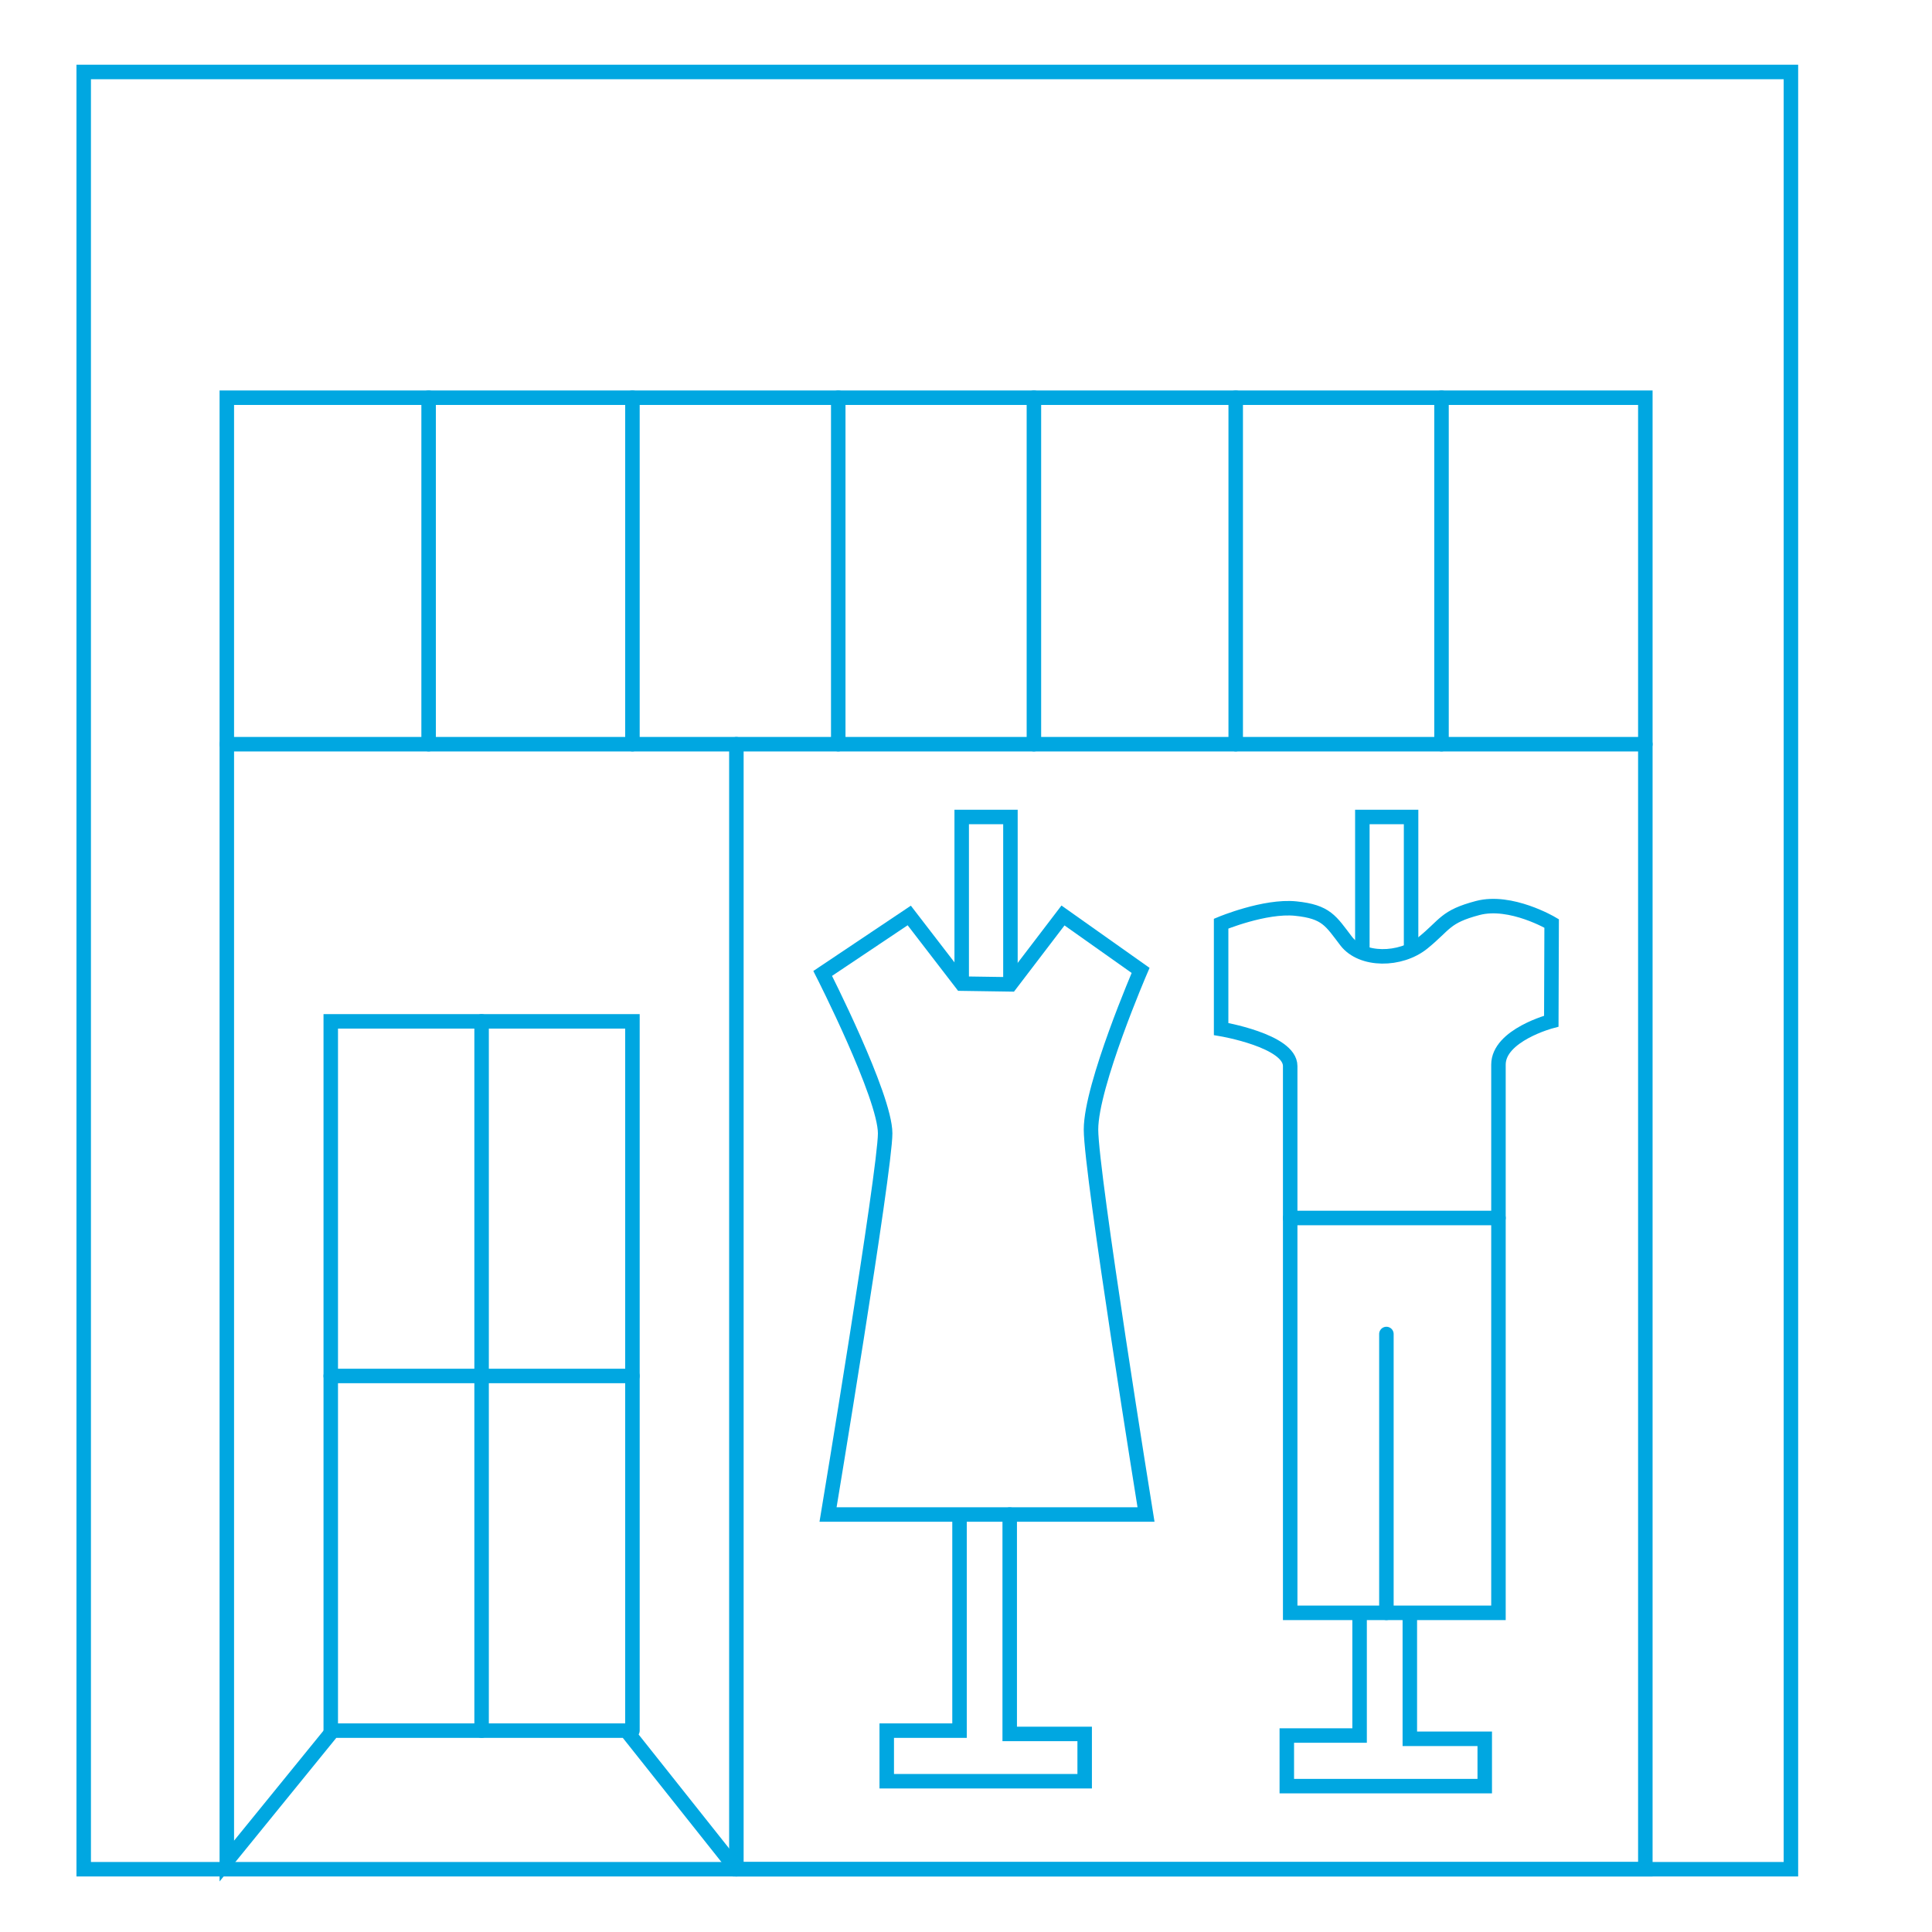 <svg id="Layer_1" data-name="Layer 1" xmlns="http://www.w3.org/2000/svg" viewBox="0 0 400 400"><defs><style>.cls-1{fill:none;stroke:#00a7e1;stroke-linecap:round;stroke-miterlimit:10;stroke-width:3px;}</style></defs><polygon class="cls-1" points="340.65 82.34 340.65 387 152.46 387 129.67 358.31 68.91 358.31 46.96 385.31 46.96 82.34 340.65 82.34"/><line class="cls-1" x1="46.96" y1="154.08" x2="340.65" y2="154.08"/><line class="cls-1" x1="298.45" y1="154.08" x2="298.45" y2="82.34"/><line class="cls-1" x1="255.84" y1="154.08" x2="255.84" y2="82.34"/><line class="cls-1" x1="214.06" y1="154.08" x2="214.06" y2="82.34"/><line class="cls-1" x1="173.55" y1="154.08" x2="173.55" y2="82.34"/><line class="cls-1" x1="130.94" y1="154.08" x2="130.94" y2="82.34"/><line class="cls-1" x1="88.74" y1="154.08" x2="88.74" y2="82.34"/><line class="cls-1" x1="152.46" y1="387" x2="152.46" y2="154.08"/><polyline class="cls-1" points="68.48 358.31 68.48 211.46 130.94 211.46 130.94 358.31"/><line class="cls-1" x1="99.71" y1="211.46" x2="99.71" y2="358.31"/><line class="cls-1" x1="130.94" y1="284.88" x2="68.48" y2="284.88"/><path class="cls-1" d="M236.15,200.91l-16.07-11.37L209.2,203.8l-10.09-.15-10.86-14.11-17.92,12s12.93,25.41,12.93,33.11-11.82,78.91-11.82,78.91h65.83S225.88,243,225.88,233.85,236.15,200.91,236.15,200.91Z"/><polyline class="cls-1" points="199.11 203.28 199.11 169.15 209.2 169.15 209.2 203.28"/><polyline class="cls-1" points="198.66 313.94 198.66 358.31 183.59 358.31 183.59 368.78 224.57 368.78 224.57 358.99 209.05 358.99 209.05 313.58"/><polyline class="cls-1" points="282.06 196.99 282.06 169.15 292.15 169.15 292.15 196.11"/><polyline class="cls-1" points="281.49 334.1 281.49 359.32 266.42 359.32 266.42 369.8 307.4 369.8 307.4 360 291.89 360 291.89 334.57"/><path class="cls-1" d="M278.72,194.85c-3.21-4.19-4.09-6.09-10.47-6.74s-15.43,3.12-15.43,3.12v21.82s14.3,2.41,14.3,7.66V333.92h43.12V220.42c0-6.11,10.94-9,10.94-9l.07-20.23s-8.46-5-15.29-3.2-6.68,3.42-11.35,7.21S281.93,199,278.72,194.85Z"/><line class="cls-1" x1="310.24" y1="252.17" x2="267.12" y2="252.17"/><line class="cls-1" x1="287.04" y1="276.19" x2="287.04" y2="333.92"/><rect class="cls-1" x="17.33" y="14.9" width="353.46" height="372.1"/></svg>